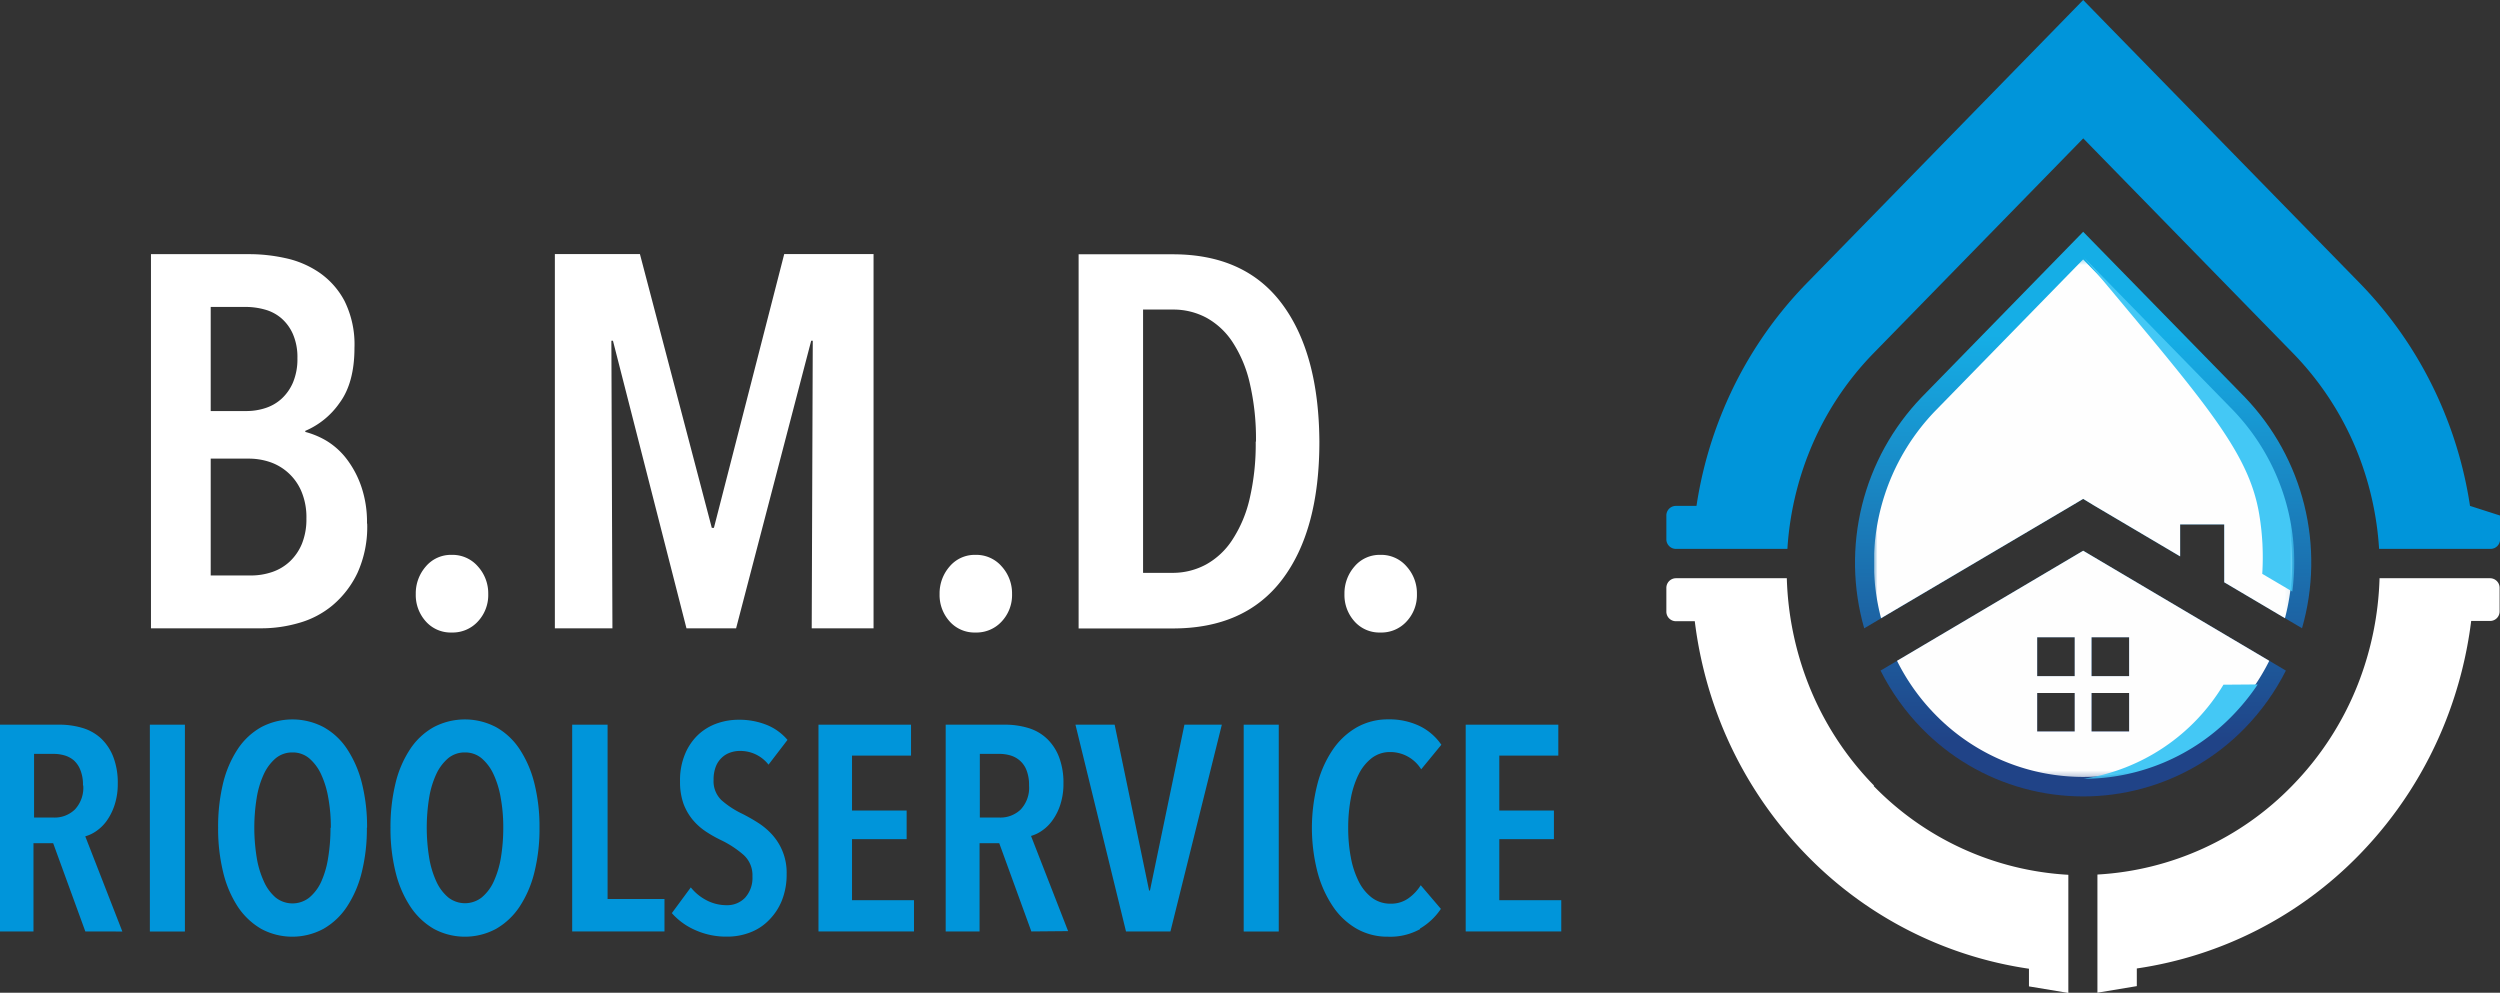 <svg xmlns="http://www.w3.org/2000/svg" xmlns:xlink="http://www.w3.org/1999/xlink" viewBox="0 0 380.86 151.24"><rect x="0" y="0" width="380.86" height="151.24" fill="#333333" stroke="none"/><defs><style>.cls-1{clip-path:url(#clip-path);}.cls-2{fill:none;}.cls-3{isolation:isolate;}.cls-4{clip-path:url(#clip-path-2);}.cls-5{fill:url(#Naamloos_verloop_2);}.cls-6{clip-path:url(#clip-path-3);}.cls-7{fill:url(#Naamloos_verloop_2-2);}.cls-8{clip-path:url(#clip-path-4);}.cls-9{fill:url(#Naamloos_verloop);}.cls-10{mask:url(#mask);}.cls-11{clip-path:url(#clip-path-5);}.cls-12{fill:#fefefe;}.cls-12,.cls-15,.cls-16,.cls-17{fill-rule:evenodd;}.cls-13{mask:url(#mask-2);}.cls-14{clip-path:url(#clip-path-6);}.cls-15{fill:#44c8f5;}.cls-16,.cls-18{fill:#fff;}.cls-17,.cls-19{fill:#0095da;}</style><clipPath id="clip-path"><rect class="cls-2" x="285.51" y="39.52" width="63.71" height="78.84"/></clipPath><clipPath id="clip-path-2"><rect class="cls-2" x="285.51" y="39.52" width="63.71" height="78.84"/></clipPath><linearGradient id="Naamloos_verloop_2" x1="-377.99" y1="175.38" x2="-376.99" y2="175.38" gradientTransform="matrix(0, 56.99, 56.99, 0, -9677.42, 21561.33)" gradientUnits="userSpaceOnUse"><stop offset="0" stop-color="#fff"/><stop offset="1"/></linearGradient><clipPath id="clip-path-3"><rect class="cls-2" x="317.36" y="39.11" width="32.14" height="79.54"/></clipPath><linearGradient id="Naamloos_verloop_2-2" x1="-384.8" y1="173.39" x2="-383.8" y2="173.39" gradientTransform="matrix(0, -76.54, -76.54, 0, 13604.16, -29333.75)" xlink:href="#Naamloos_verloop_2"/><clipPath id="clip-path-4"><path class="cls-2" d="M310.36,105.57h5.72v5.86h-5.72Zm8.28,0h5.72v5.86h-5.72Zm-8.28-8.49h5.72V103h-5.72Zm8.28,0h5.72V103h-5.72Zm-32.15,5.08a35.19,35.19,0,0,0,6.26,8.78,34.34,34.34,0,0,0,49.22,0,35.48,35.48,0,0,0,6.27-8.78L317.36,83.9Zm6.26-41.64A36.36,36.36,0,0,0,284,95.72L315.68,77l1.68-1L319,77l13.13,7.77V79.89h6.72v8.82l11.85,7A36.36,36.36,0,0,0,342,60.52L317.36,35.31Z"/></clipPath><linearGradient id="Naamloos_verloop" x1="-378.93" y1="177.15" x2="-377.93" y2="177.15" gradientTransform="matrix(0, 62.1, 62.1, 0, -10684.41, 23582.54)" gradientUnits="userSpaceOnUse"><stop offset="0" stop-color="#15aee6"/><stop offset="1" stop-color="#204387"/></linearGradient><mask id="mask" x="252.53" y="12.88" width="129.66" height="132.13" maskUnits="userSpaceOnUse"><g class="cls-1"><rect x="283.76" y="39.52" width="67.21" height="78.84"/><g class="cls-3"><g class="cls-4"><rect class="cls-5" x="270.6" y="29.12" width="93.53" height="99.65" transform="translate(0.63 160.36) rotate(-28.38)"/></g></g></g></mask><clipPath id="clip-path-5"><rect class="cls-2" x="285.51" y="39.52" width="63.71" height="78.84"/></clipPath><mask id="mask-2" x="317.36" y="39.11" width="33.14" height="79.54" maskUnits="userSpaceOnUse"><g class="cls-6"><rect x="317.36" y="39.11" width="33.14" height="79.54"/><g class="cls-3"><rect class="cls-7" x="317.36" y="39.11" width="32.14" height="79.54"/></g></g></mask><clipPath id="clip-path-6"><rect class="cls-2" x="317.36" y="39.11" width="32.14" height="79.54"/></clipPath></defs><title>SVG_BMD_WHITE</title><g id="Laag_2" data-name="Laag 2"><g id="Laag_1-2" data-name="Laag 1"><g class="cls-8"><rect class="cls-9" x="280.57" y="35.31" width="73.59" height="86.02"/></g><g class="cls-10"><g class="cls-11"><path class="cls-12" d="M289,100.67a32.08,32.08,0,0,0,5.8,8.16,31.46,31.46,0,0,0,45.11,0,32.33,32.33,0,0,0,5.8-8.16L317.36,83.9Zm27.07,10.76h-5.72v-5.86h5.72Zm8.29,0h-5.73v-5.86h5.73Zm-5.73-14.35h5.73V103h-5.73Zm-8.28,0h5.72V103h-5.72Zm7-57.56-22.55,23.1a33.3,33.3,0,0,0-8.23,31.56L315.68,77l1.68-1L319,77l13.13,7.76V79.89h6.72v8.82l9.25,5.47a33.32,33.32,0,0,0-8.22-31.56Z"/></g></g><g class="cls-13"><g class="cls-14"><path class="cls-15" d="M338.73,104.31a30.32,30.32,0,0,1-21.37,14.34A31.69,31.69,0,0,0,340.12,109a33.6,33.6,0,0,0,3.83-4.73Zm-21.37-65.2c18.11,21.76,25.21,29.41,26.83,39.31a39.59,39.59,0,0,1,.45,9l4.58,2.7a33.44,33.44,0,0,0-9.1-27.71Z"/></g></g><path class="cls-16" d="M285.51,119.69a46.31,46.31,0,0,1-10-15.44,47.93,47.93,0,0,1-3.3-16.16H255.3a1.47,1.47,0,0,0-1.44,1.47v3.61a1.46,1.46,0,0,0,1.44,1.47h2.89A62.71,62.71,0,0,0,262,109.78a61.25,61.25,0,0,0,13.18,20.45,59.19,59.19,0,0,0,33.92,17.35v2.69l6,1v-18a44.84,44.84,0,0,1-29.67-13.54"/><path class="cls-17" d="M376.29,77.07a62.1,62.1,0,0,0-4-14.45,61.29,61.29,0,0,0-12.76-19.45L322.15,4.91,317.36,0l-4.79,4.91L275.22,43.17a61.15,61.15,0,0,0-12.77,19.45,62.1,62.1,0,0,0-4,14.45H255.3a1.46,1.46,0,0,0-1.44,1.47v3.61a1.46,1.46,0,0,0,1.44,1.47h17a47.65,47.65,0,0,1,3.52-15.23,46.09,46.09,0,0,1,9.7-14.68l31.85-32.63,31.86,32.63a46.26,46.26,0,0,1,9.7,14.68,47.64,47.64,0,0,1,3.51,15.23h17a1.45,1.45,0,0,0,1.43-1.47V78.54"/><path class="cls-16" d="M379.43,88.09H362.51a47.93,47.93,0,0,1-3.3,16.16,46.43,46.43,0,0,1-10,15.44,44.86,44.86,0,0,1-29.68,13.54v18l6-1v-2.69a59.25,59.25,0,0,0,33.92-17.35,61.41,61.41,0,0,0,13.18-20.45,62.69,62.69,0,0,0,3.84-15.14h2.9a1.45,1.45,0,0,0,1.43-1.47V89.56a1.46,1.46,0,0,0-1.43-1.47"/><path class="cls-18" d="M55.94,79.78a17,17,0,0,1-1.49,7.52,14.7,14.7,0,0,1-3.79,4.92,13.83,13.83,0,0,1-5.15,2.69,20.5,20.5,0,0,1-5.6.81H23v-57H38.14a25.59,25.59,0,0,1,5.32.6,14.55,14.55,0,0,1,5.15,2.18,12.13,12.13,0,0,1,3.87,4.34A14.91,14.91,0,0,1,54,53c0,3.54-.76,6.34-2.26,8.37a12.16,12.16,0,0,1-5.23,4.27v.16a12.7,12.7,0,0,1,3.26,1.37,11.18,11.18,0,0,1,3,2.7,14.88,14.88,0,0,1,2.25,4.19,16.72,16.72,0,0,1,.89,5.68M45.31,54.57a8.83,8.83,0,0,0-.68-3.66,6.83,6.83,0,0,0-1.76-2.42,6.5,6.5,0,0,0-2.52-1.33,10.89,10.89,0,0,0-3-.4H32.1V62.62h5.45a9.25,9.25,0,0,0,2.84-.44,6.72,6.72,0,0,0,2.48-1.41,7.21,7.21,0,0,0,1.76-2.49,9.17,9.17,0,0,0,.68-3.71M46.68,79a10.14,10.14,0,0,0-.8-4.23A8,8,0,0,0,41,70.35a10,10,0,0,0-3-.48H32.1v17.8h6.09a10,10,0,0,0,3.28-.53,7.38,7.38,0,0,0,2.69-1.61A7.83,7.83,0,0,0,46,82.83,9.94,9.94,0,0,0,46.68,79"/><path class="cls-18" d="M74.38,90.49a5.88,5.88,0,0,1-1.57,4.18,5.21,5.21,0,0,1-4,1.69,5.06,5.06,0,0,1-3.94-1.69,6,6,0,0,1-1.53-4.18,6.21,6.21,0,0,1,1.53-4.19,5,5,0,0,1,3.94-1.77,5.11,5.11,0,0,1,4,1.77,6.1,6.1,0,0,1,1.57,4.19"/><polygon class="cls-18" points="123.66 95.72 123.82 51.91 123.58 51.91 112.14 95.72 104.58 95.72 93.38 51.91 93.14 51.91 93.3 95.72 84.53 95.72 84.53 38.71 97.49 38.71 108.44 80.42 108.76 80.42 119.47 38.71 133.08 38.71 133.08 95.72 123.66 95.72"/><path class="cls-18" d="M154.18,90.49a5.88,5.88,0,0,1-1.57,4.18,5.21,5.21,0,0,1-4,1.69,5.06,5.06,0,0,1-3.94-1.69,6,6,0,0,1-1.53-4.18,6.21,6.21,0,0,1,1.53-4.19,5,5,0,0,1,3.94-1.77,5.11,5.11,0,0,1,4,1.77,6.1,6.1,0,0,1,1.57,4.19"/><path class="cls-18" d="M201,67.29q0,13.53-5.67,21t-16.71,7.45H164.32v-57h14.34q11,0,16.63,7.53T201,67.29m-9.66,0a37.33,37.33,0,0,0-.93-8.85,19.22,19.22,0,0,0-2.61-6.28,11.28,11.28,0,0,0-4-3.75,10.63,10.63,0,0,0-5.07-1.25h-4.59V87.27h4.59A10.63,10.63,0,0,0,183.73,86a11.28,11.28,0,0,0,4-3.75A19.26,19.26,0,0,0,190.37,76a36.54,36.54,0,0,0,.93-8.74"/><path class="cls-18" d="M215.86,90.49a5.88,5.88,0,0,1-1.57,4.18,5.19,5.19,0,0,1-4,1.69,5.06,5.06,0,0,1-3.94-1.69,6,6,0,0,1-1.53-4.18,6.21,6.21,0,0,1,1.53-4.19,5,5,0,0,1,3.94-1.77,5.09,5.09,0,0,1,4,1.77,6.1,6.1,0,0,1,1.57,4.19"/><path class="cls-19" d="M13,141.9l-4.9-13.44h-3V141.9H0V110.4H9a12.14,12.14,0,0,1,3.6.51,7.16,7.16,0,0,1,2.83,1.62,7.72,7.72,0,0,1,1.84,2.81,10.9,10.9,0,0,1,.67,4,10.21,10.21,0,0,1-.46,3.22A9,9,0,0,1,16.29,125a6.58,6.58,0,0,1-1.58,1.58,5.54,5.54,0,0,1-1.72.83l5.65,14.5Zm-.36-22.25a5.91,5.91,0,0,0-.4-2.35,3.84,3.84,0,0,0-1-1.47,3.89,3.89,0,0,0-1.45-.76,5.88,5.88,0,0,0-1.6-.22h-3v9.7h3a4.43,4.43,0,0,0,3.22-1.23,4.84,4.84,0,0,0,1.27-3.67"/><rect class="cls-19" x="22.83" y="110.4" width="5.34" height="31.51"/><path class="cls-19" d="M55.89,126.11a27.33,27.33,0,0,1-.78,6.78,16.67,16.67,0,0,1-2.25,5.23,10.57,10.57,0,0,1-3.58,3.38,10,10,0,0,1-9.5,0,10.79,10.79,0,0,1-3.56-3.38A16.67,16.67,0,0,1,34,132.89a27.83,27.83,0,0,1-.77-6.78,28.17,28.17,0,0,1,.75-6.77,16.5,16.5,0,0,1,2.23-5.21,10.38,10.38,0,0,1,3.58-3.35,10.19,10.19,0,0,1,9.52,0,10.29,10.29,0,0,1,3.58,3.35,16.75,16.75,0,0,1,2.25,5.21,27.14,27.14,0,0,1,.78,6.77m-5.52,0a24.89,24.89,0,0,0-.38-4.52,14.16,14.16,0,0,0-1.11-3.65,7.11,7.11,0,0,0-1.82-2.43,3.89,3.89,0,0,0-2.52-.88,3.94,3.94,0,0,0-2.56.88,7.11,7.11,0,0,0-1.82,2.43,13.79,13.79,0,0,0-1.09,3.65,28.49,28.49,0,0,0,0,9,14.06,14.06,0,0,0,1.09,3.67A6.92,6.92,0,0,0,42,136.74a4.13,4.13,0,0,0,5.12,0,6.82,6.82,0,0,0,1.83-2.45A14.06,14.06,0,0,0,50,130.62a28,28,0,0,0,.35-4.51"/><path class="cls-19" d="M82.19,126.11a27.33,27.33,0,0,1-.78,6.78,16.67,16.67,0,0,1-2.25,5.23,10.66,10.66,0,0,1-3.58,3.38,10,10,0,0,1-9.5,0,10.79,10.79,0,0,1-3.56-3.38,16.67,16.67,0,0,1-2.25-5.23,27.33,27.33,0,0,1-.78-6.78,28.15,28.15,0,0,1,.76-6.77,16.28,16.28,0,0,1,2.23-5.21,10.38,10.38,0,0,1,3.58-3.35,10.19,10.19,0,0,1,9.52,0,10.38,10.38,0,0,1,3.58,3.35,16.75,16.75,0,0,1,2.25,5.21,27.14,27.14,0,0,1,.78,6.77m-5.52,0a24.89,24.89,0,0,0-.38-4.52,14.16,14.16,0,0,0-1.11-3.65,7.11,7.11,0,0,0-1.82-2.43,3.89,3.89,0,0,0-2.52-.88,3.94,3.94,0,0,0-2.56.88,7.11,7.11,0,0,0-1.82,2.43,13.79,13.79,0,0,0-1.09,3.65,28.49,28.49,0,0,0,0,9,14.06,14.06,0,0,0,1.09,3.67,6.92,6.92,0,0,0,1.82,2.45,4.13,4.13,0,0,0,5.12,0,6.82,6.82,0,0,0,1.83-2.45,14.46,14.46,0,0,0,1.09-3.67,28,28,0,0,0,.35-4.51"/><polygon class="cls-19" points="87.17 141.9 87.17 110.4 92.56 110.4 92.56 136.96 101.23 136.96 101.23 141.9 87.17 141.9"/><path class="cls-19" d="M117.08,116.49a5.45,5.45,0,0,0-4.36-2.09,4.28,4.28,0,0,0-1.47.25,3.44,3.44,0,0,0-1.29.78,3.64,3.64,0,0,0-.92,1.38,5.48,5.48,0,0,0-.33,2,4,4,0,0,0,1.2,3.09,13.72,13.72,0,0,0,3.16,2.07c.77.39,1.56.83,2.36,1.34a10.49,10.49,0,0,1,2.18,1.82,8.59,8.59,0,0,1,2.23,6,10.66,10.66,0,0,1-.74,4.09,8.93,8.93,0,0,1-2,3,7.84,7.84,0,0,1-2.87,1.85,9.57,9.57,0,0,1-3.47.62,11.49,11.49,0,0,1-4.85-1,10.2,10.2,0,0,1-3.56-2.58l2.89-3.92a7.45,7.45,0,0,0,2.47,2,6.57,6.57,0,0,0,3,.71,3.75,3.75,0,0,0,2.81-1.15,4.51,4.51,0,0,0,1.11-3.25,4.15,4.15,0,0,0-1.34-3.25,15.35,15.35,0,0,0-3.38-2.23,19.47,19.47,0,0,1-2.42-1.37,9.37,9.37,0,0,1-2-1.81,8.51,8.51,0,0,1-1.38-2.44,9.9,9.9,0,0,1-.51-3.36,10.31,10.31,0,0,1,.78-4.21,8.53,8.53,0,0,1,2-2.91,8.18,8.18,0,0,1,2.87-1.72,9.86,9.86,0,0,1,3.25-.55,11.16,11.16,0,0,1,4.29.78,8.12,8.12,0,0,1,3.18,2.29Z"/><polygon class="cls-19" points="124.69 141.9 124.69 110.4 138.79 110.4 138.79 115.11 129.8 115.11 129.8 123.48 138.12 123.48 138.12 127.84 129.8 127.84 129.8 137.14 139.24 137.14 139.24 141.9 124.69 141.9"/><path class="cls-19" d="M157.12,141.9l-4.89-13.44h-3V141.9h-5.16V110.4h9a12.14,12.14,0,0,1,3.6.51,7.06,7.06,0,0,1,2.82,1.62,7.61,7.61,0,0,1,1.85,2.81,10.9,10.9,0,0,1,.67,4,10.2,10.2,0,0,1-.47,3.22,8.4,8.4,0,0,1-1.18,2.38,6.4,6.4,0,0,1-1.58,1.58,5.6,5.6,0,0,1-1.71.83l5.65,14.5Zm-.35-22.25a6.09,6.09,0,0,0-.4-2.35,3.76,3.76,0,0,0-1.05-1.47,3.85,3.85,0,0,0-1.44-.76,6,6,0,0,0-1.61-.22h-3v9.7h3a4.45,4.45,0,0,0,3.23-1.23,4.84,4.84,0,0,0,1.27-3.67"/><polygon class="cls-19" points="178.31 141.9 171.54 141.9 163.84 110.4 169.81 110.4 175.06 135.67 175.19 135.67 180.44 110.4 186.14 110.4 178.31 141.9"/><rect class="cls-19" x="189.47" y="110.4" width="5.34" height="31.51"/><path class="cls-19" d="M216.33,141.55a9.36,9.36,0,0,1-4.87,1.15,9.49,9.49,0,0,1-4.83-1.24A11,11,0,0,1,203,138a17.28,17.28,0,0,1-2.31-5.23,27,27,0,0,1,0-13.28,16.74,16.74,0,0,1,2.33-5.25,11.09,11.09,0,0,1,3.67-3.43,9.61,9.61,0,0,1,4.79-1.22,10.69,10.69,0,0,1,4.76,1,8.5,8.5,0,0,1,3.34,2.87l-3.07,3.74a5.54,5.54,0,0,0-4.72-2.63,4.54,4.54,0,0,0-2.8.91,7.11,7.11,0,0,0-2,2.47,13.87,13.87,0,0,0-1.2,3.67,24.06,24.06,0,0,0-.4,4.52,23.75,23.75,0,0,0,.4,4.47,13.64,13.64,0,0,0,1.2,3.67,7,7,0,0,0,2,2.47,4.65,4.65,0,0,0,2.87.92,4.51,4.51,0,0,0,2.69-.81,7,7,0,0,0,1.89-2l3.07,3.6a9.8,9.8,0,0,1-3.18,3"/><polygon class="cls-19" points="223.29 141.9 223.29 110.4 237.4 110.4 237.4 115.11 228.41 115.11 228.41 123.48 236.73 123.48 236.73 127.84 228.41 127.84 228.41 137.14 237.85 137.14 237.85 141.9 223.29 141.9"/></g></g></svg>